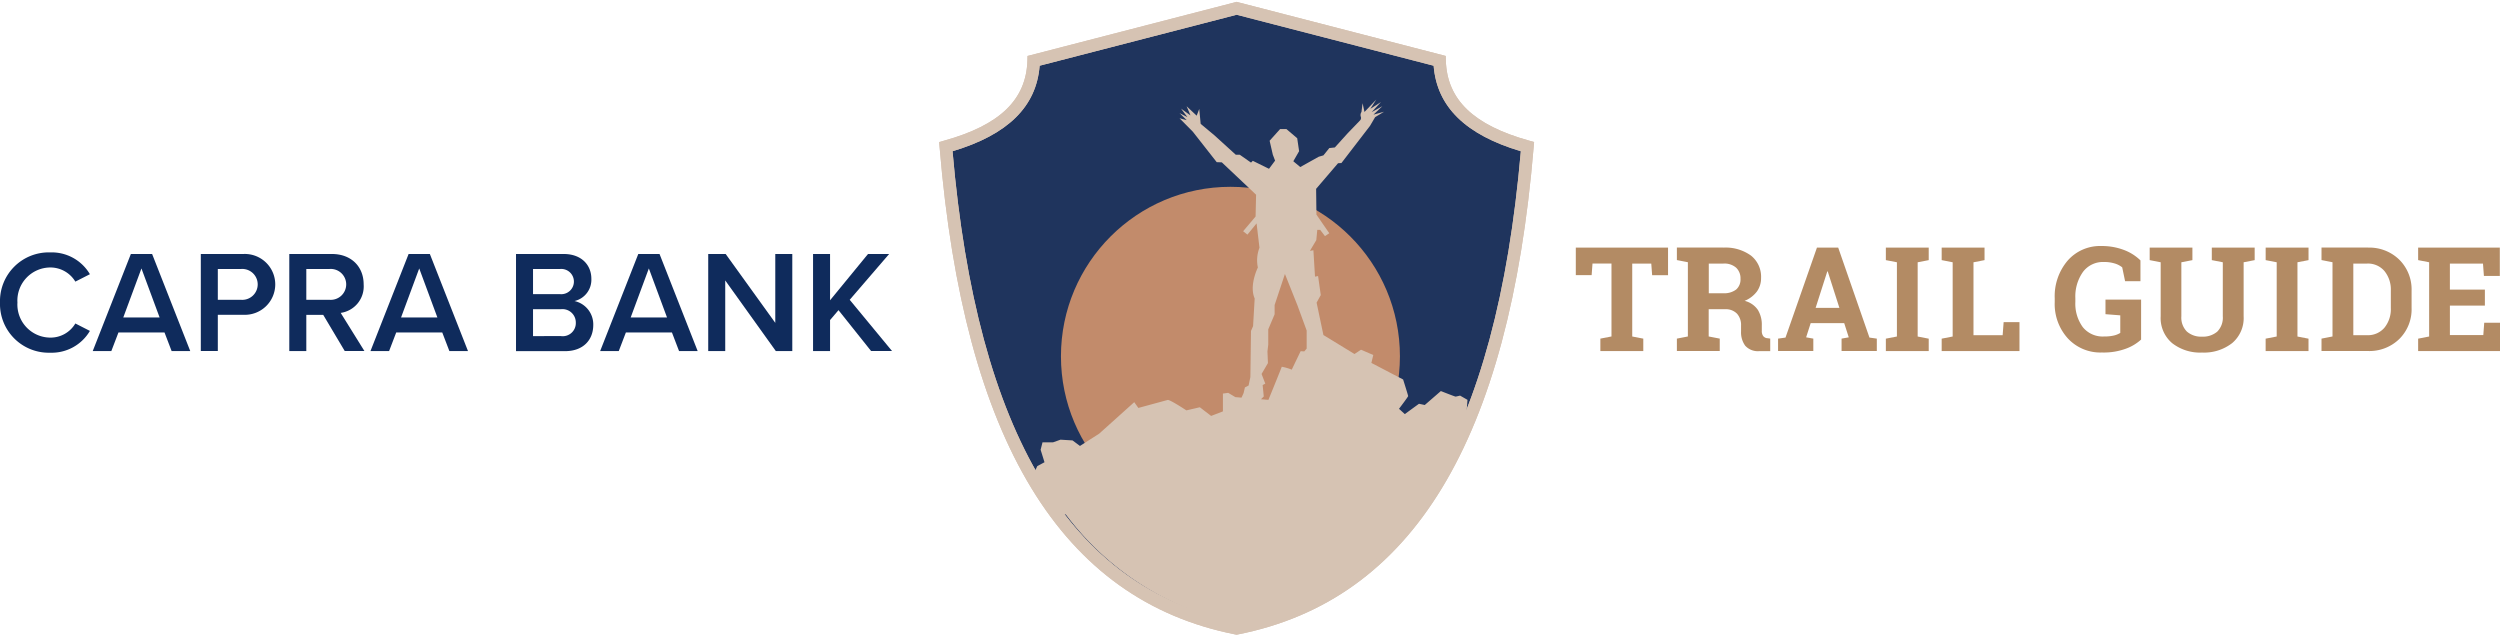 <?xml version="1.0" encoding="UTF-8"?>
<svg xmlns="http://www.w3.org/2000/svg" xmlns:xlink="http://www.w3.org/1999/xlink" width="432" height="110" viewBox="0 0 432 110">
  <defs>
    <clipPath id="clip-path">
      <rect id="Rectangle_2" data-name="Rectangle 2" width="432" height="110" transform="translate(560 772)" fill="#fff"></rect>
    </clipPath>
  </defs>
  <g id="Mask_Group_1" data-name="Mask Group 1" transform="translate(-560 -772)" clip-path="url(#clip-path)">
    <g id="Layer_2-2" transform="translate(560 772.32)">
      <path id="Path_1" data-name="Path 1" d="M248.784,10.187,213.7,1.114l-35.071,9.073c-.255,7.927-6.186,12.33-15.185,14.835,3.916,46.881,19.026,77.06,50.256,83.236,31.229-6.176,46.34-36.355,50.256-83.236-9-2.5-14.93-6.9-15.185-14.835Z" fill="#1f345d"></path>
      <path id="Path_2" data-name="Path 2" d="M213.7,109.361l-.212-.042c-30.168-5.964-46.892-33.511-51.126-84.2l-.074-.891.86-.244c9.6-2.663,14.177-7.057,14.389-13.827l.021-.806L213.7,0l.265.074,35.856,9.274.021.806c.212,6.759,4.786,11.153,14.389,13.827l.86.244-.074.891c-4.234,50.7-20.957,78.238-51.126,84.2l-.212.042ZM164.6,25.817c4.245,48.918,20.31,75.532,49.1,81.336,28.789-5.8,44.854-32.418,49.1-81.336-9.561-2.854-14.506-7.693-15.068-14.782L213.692,2.228l-34.041,8.807c-.562,7.078-5.5,11.927-15.068,14.782Z" fill="#d6c3b3"></path>
      <path id="Path_3" data-name="Path 3" d="M213.7,109.361l-.212-.042c-30.168-5.964-46.892-33.511-51.126-84.2l-.074-.891.86-.244c9.6-2.663,14.177-7.057,14.389-13.827l.021-.806L213.7,0l.265.074,35.856,9.274.021.806c.212,6.759,4.786,11.153,14.389,13.827l.86.244-.074.891c-4.234,50.7-20.957,78.238-51.126,84.2l-.212.042ZM164.6,25.817c4.245,48.918,20.31,75.532,49.1,81.336,28.789-5.8,44.854-32.418,49.1-81.336-9.561-2.854-14.506-7.693-15.068-14.782L213.692,2.228l-34.041,8.807c-.562,7.078-5.5,11.927-15.068,14.782Z" fill="#d6c3b3"></path>
      <circle id="Ellipse_1" data-name="Ellipse 1" cx="29.287" cy="29.287" r="29.287" transform="translate(183.333 31.961)" fill="#c28b6b"></circle>
      <path id="Path_4" data-name="Path 4" d="M288.237,42.467v4.765h-2.748l-.149-2.006h-3.29v12.6l1.91.371v2.144h-7.417V58.193l1.921-.371v-12.6h-3.279l-.149,2.006H272.3V42.467h15.938Z" fill="#b38b64"></path>
      <path id="Path_5" data-name="Path 5" d="M297.808,42.467a7.458,7.458,0,0,1,4.775,1.39,4.663,4.663,0,0,1,1.73,3.852,3.918,3.918,0,0,1-.722,2.345,5.019,5.019,0,0,1-2.122,1.613,3.892,3.892,0,0,1,2.281,1.549,4.87,4.87,0,0,1,.69,2.7v.913a1.508,1.508,0,0,0,.233.913,1,1,0,0,0,.775.382l.446.064v2.165h-1.857a2.93,2.93,0,0,1-2.472-.944,3.921,3.921,0,0,1-.711-2.441V55.943a2.915,2.915,0,0,0-.69-2.048,2.67,2.67,0,0,0-1.963-.785h-2.939v4.711l1.91.371v2.144h-7.407V58.193l1.9-.371V44.992l-1.9-.371V42.456H297.8Zm-2.536,7.884h2.483a3.407,3.407,0,0,0,2.25-.637,2.293,2.293,0,0,0,.753-1.846,2.526,2.526,0,0,0-.743-1.921,3.06,3.06,0,0,0-2.2-.722h-2.536V50.34Z" fill="#b38b64"></path>
      <path id="Path_6" data-name="Path 6" d="M307.263,58.193l1.273-.18,5.433-15.546h3.672l5.4,15.546,1.273.18v2.144h-6.091V58.193l1.242-.223-.785-2.451h-5.794L312.1,57.97l1.242.223v2.144h-6.091V58.193Zm6.484-5.316h4.1l-2.016-6.3h-.074l-2.016,6.3Z" fill="#b38b64"></path>
      <path id="Path_7" data-name="Path 7" d="M325.876,44.631V42.467h7.407v2.165l-1.91.371V57.832l1.91.371v2.143h-7.407V58.2l1.91-.371V45Z" fill="#b38b64"></path>
      <path id="Path_8" data-name="Path 8" d="M335.521,60.347V58.2l1.9-.371V45l-1.9-.371V42.467h7.407v2.165l-1.91.371V57.6h5.04l.17-2.25h2.738v5Z" fill="#b38b64"></path>
      <path id="Path_9" data-name="Path 9" d="M369.987,58.352A7.883,7.883,0,0,1,367.44,59.9a11.022,11.022,0,0,1-4.223.69,7.66,7.66,0,0,1-5.889-2.43,8.822,8.822,0,0,1-2.271-6.3v-.615a9.476,9.476,0,0,1,2.239-6.537,7.439,7.439,0,0,1,5.847-2.515,10.658,10.658,0,0,1,3.841.669,8.177,8.177,0,0,1,2.886,1.815v3.6h-2.653l-.5-2.4a3.807,3.807,0,0,0-1.295-.669,6.164,6.164,0,0,0-1.846-.255,4.306,4.306,0,0,0-3.65,1.73,7.335,7.335,0,0,0-1.305,4.531v.637A6.867,6.867,0,0,0,359.9,56.2a4.405,4.405,0,0,0,3.682,1.624,7.091,7.091,0,0,0,1.751-.18,3.816,3.816,0,0,0,1.051-.435V54.171l-2.557-.2V51.455h6.155V58.32Z" fill="#b38b64"></path>
      <path id="Path_10" data-name="Path 10" d="M378.848,42.467v2.165l-1.91.371V54.33a3.411,3.411,0,0,0,.955,2.642,3.718,3.718,0,0,0,2.61.881,3.8,3.8,0,0,0,2.642-.87,3.42,3.42,0,0,0,.955-2.653V45l-1.9-.371V42.467h7.407v2.165L387.7,45V54.33a5.644,5.644,0,0,1-1.984,4.637,7.9,7.9,0,0,1-5.2,1.634,7.824,7.824,0,0,1-5.178-1.634,5.682,5.682,0,0,1-1.974-4.637V45l-1.9-.371V42.467h7.407Z" fill="#b38b64"></path>
      <path id="Path_11" data-name="Path 11" d="M391.507,44.631V42.467h7.407v2.165L397,45V57.832l1.91.371v2.143h-7.407V58.2l1.91-.371V45Z" fill="#b38b64"></path>
      <path id="Path_12" data-name="Path 12" d="M409.2,42.467a7.385,7.385,0,0,1,5.4,2.09,7.235,7.235,0,0,1,2.122,5.369v2.961a7.2,7.2,0,0,1-2.122,5.369,7.394,7.394,0,0,1-5.4,2.08h-8.043V58.193l1.9-.371V44.992l-1.9-.371V42.456H409.2Zm-2.547,2.77V57.6h2.366a3.741,3.741,0,0,0,3.024-1.305,5.109,5.109,0,0,0,1.093-3.406V49.905a5.06,5.06,0,0,0-1.093-3.374,3.726,3.726,0,0,0-3.024-1.305h-2.366Z" fill="#b38b64"></path>
      <path id="Path_13" data-name="Path 13" d="M429.39,52.484h-6.048v5.1h5.773l.159-2.133H432v4.892H417.855V58.2l1.9-.371V45l-1.9-.371V42.467h14.113v4.9H429.22l-.159-2.133h-5.72v4.489h6.048v2.759Z" fill="#b38b64"></path>
      <path id="Path_14" data-name="Path 14" d="M0,51.975a8.428,8.428,0,0,1,8.669-8.68,7.659,7.659,0,0,1,6.866,3.767L13.02,48.345A5.037,5.037,0,0,0,8.669,45.9a5.717,5.717,0,0,0-5.656,6.059,5.717,5.717,0,0,0,5.656,6.059,4.97,4.97,0,0,0,4.351-2.441l2.515,1.284a7.664,7.664,0,0,1-6.866,3.767A8.426,8.426,0,0,1,0,51.964Z" fill="#0f2b5c"></path>
      <path id="Path_15" data-name="Path 15" d="M28.417,57.132H20.469l-1.231,3.215H16.023l6.59-16.777h3.672l6.59,16.777H29.659l-1.231-3.215ZM21.3,54.543h6.282l-3.141-8.478Z" fill="#0f2b5c"></path>
      <path id="Path_16" data-name="Path 16" d="M34.7,43.57h7.364a5.258,5.258,0,1,1,0,10.505H37.639v6.261H34.7V43.56ZM41.66,46.16H37.639v5.327H41.66a2.671,2.671,0,1,0,0-5.327Z" fill="#0f2b5c"></path>
      <path id="Path_17" data-name="Path 17" d="M55.848,54.086H52.93v6.261H49.99V43.57h7.364c3.321,0,5.486,2.165,5.486,5.253a4.625,4.625,0,0,1-3.969,4.924l4.1,6.59h-3.4l-3.725-6.261Zm1.1-7.927H52.93v5.327h4.022a2.671,2.671,0,1,0,0-5.327Z" fill="#0f2b5c"></path>
      <path id="Path_18" data-name="Path 18" d="M76.413,57.132H68.465l-1.231,3.215H64.018l6.59-16.777H74.28l6.59,16.777H77.654l-1.231-3.215ZM69.3,54.543h6.282l-3.141-8.478Z" fill="#0f2b5c"></path>
      <path id="Path_19" data-name="Path 19" d="M89.167,43.57h8.245c3.067,0,4.775,1.91,4.775,4.276A3.776,3.776,0,0,1,99.269,51.7a4.128,4.128,0,0,1,3.247,4.128c0,2.589-1.73,4.531-4.881,4.531H89.167V43.581Zm7.64,6.94a2.183,2.183,0,1,0,0-4.351h-4.7V50.51h4.7Zm.127,7.248A2.261,2.261,0,0,0,99.5,55.423a2.309,2.309,0,0,0-2.568-2.313H92.107v4.648Z" fill="#0f2b5c"></path>
      <path id="Path_20" data-name="Path 20" d="M116.1,57.132h-7.948l-1.231,3.215h-3.215l6.59-16.777h3.672l6.59,16.777h-3.215l-1.231-3.215Zm-7.12-2.589h6.282l-3.141-8.478Z" fill="#0f2b5c"></path>
      <path id="Path_21" data-name="Path 21" d="M125.32,48.123V60.347h-2.939V43.57h3.014l8.574,11.9V43.57h2.939V60.347h-2.844L125.31,48.123Z" fill="#0f2b5c"></path>
      <path id="Path_22" data-name="Path 22" d="M144.888,53.28l-1.454,1.708v5.359h-2.939V43.57h2.939v8l6.558-8h3.65l-6.812,7.916,7.311,8.85h-3.618l-5.635-7.067Z" fill="#0f2b5c"></path>
      <path id="Path_23" data-name="Path 23" d="M253.294,72.688l.287-3.916L252.3,68.04s-.669.17-.785.17-2.536-.955-2.536-.955l-2.78,2.409-1-.212-2.451,1.783-1-.913s1.581-2.08,1.581-2.2-.87-2.865-.87-2.865l-5.486-2.865.329-1.369-2.122-.913-1.125.743-5.369-3.279-1.178-5.6.722-1.305-.467-3.29-.531.106-.276-4.563-.6.106,1.1-1.857.17-1.772h.5l.828,1.082.743-.5-2.218-3.215-.053-4.457,3.788-4.425.584-.032,4.924-6.4.9-1.528,1.539-.934-1.825.5,1.539-1.464-1.846,1.029,1.6-1.74L236.8,18.485l1.019-1.6-2.037,2.143-.329-1.517-.191,1.517-.032.053a.929.929,0,0,0-.1.711l.032.106a.613.613,0,0,1-.149.594l-2.122,2.2L230.66,25.16l-.955.106-1.019,1.263-.806.233-3.194,1.783-1.2-1,1-1.74-.329-2.239L222.3,21.987h-1.1L219.39,24l.552,2.409.393,1.029-1.051,1.411-2.8-1.379-.308.308-1.942-1.358h-.69l-3.714-3.374-2.356-1.963-.244-2.579-.446,1.167-1.74-1.634.669,1.581-1.634-1.167,1.1,1.464-1.358-.69,1.242,1.22-1.242-.329,2.3,2.324,4.128,5.263.881.032,5.921,5.592-.085,3.767-2.154,2.547.743.584,1.581-1.942.5,4.213a5.956,5.956,0,0,0-.276,3.406s-1.549,3.1-.552,5.348l-.276,4.786-.361.828-.106,7.969-.308,1.464-.637.329-.223.966-.361.8-1.061-.085-1.242-.743-.913.127v3.077l-2.037.785-1.952-1.5-2.324.541s-2.865-1.9-3.236-1.8-5.062,1.379-5.062,1.379l-.711-1-6.059,5.444-3.321,2.122-1.284-.955-2.08-.127-1.284.456h-1.825L179.82,77.4l.669,2.154-1.242.669-.838,1.761a67.611,67.611,0,0,0,4.351,6.6h1.411A49.407,49.407,0,0,0,214.6,107.578c15.015-2.971,26.284-11.5,34.4-24.746h-.478a80.974,80.974,0,0,0,4.977-9.773l-.17-.35Zm-35.1-6.473.446-.244L218,64.3l1.1-1.878-.085-2.016.138-1.167V56.591l1.1-2.6v-1.6l1.783-5.369,2.175,5.454,1.581,4.319v3.12l-.414.488-.626-.042-1.539,3.194a8.643,8.643,0,0,0-1.73-.5c-.011.127-2.3,5.72-2.3,5.72l-1.284-.106.478-.478-.191-1.963Z" fill="#d6c3b3"></path>
    </g>
  </g>
</svg>
